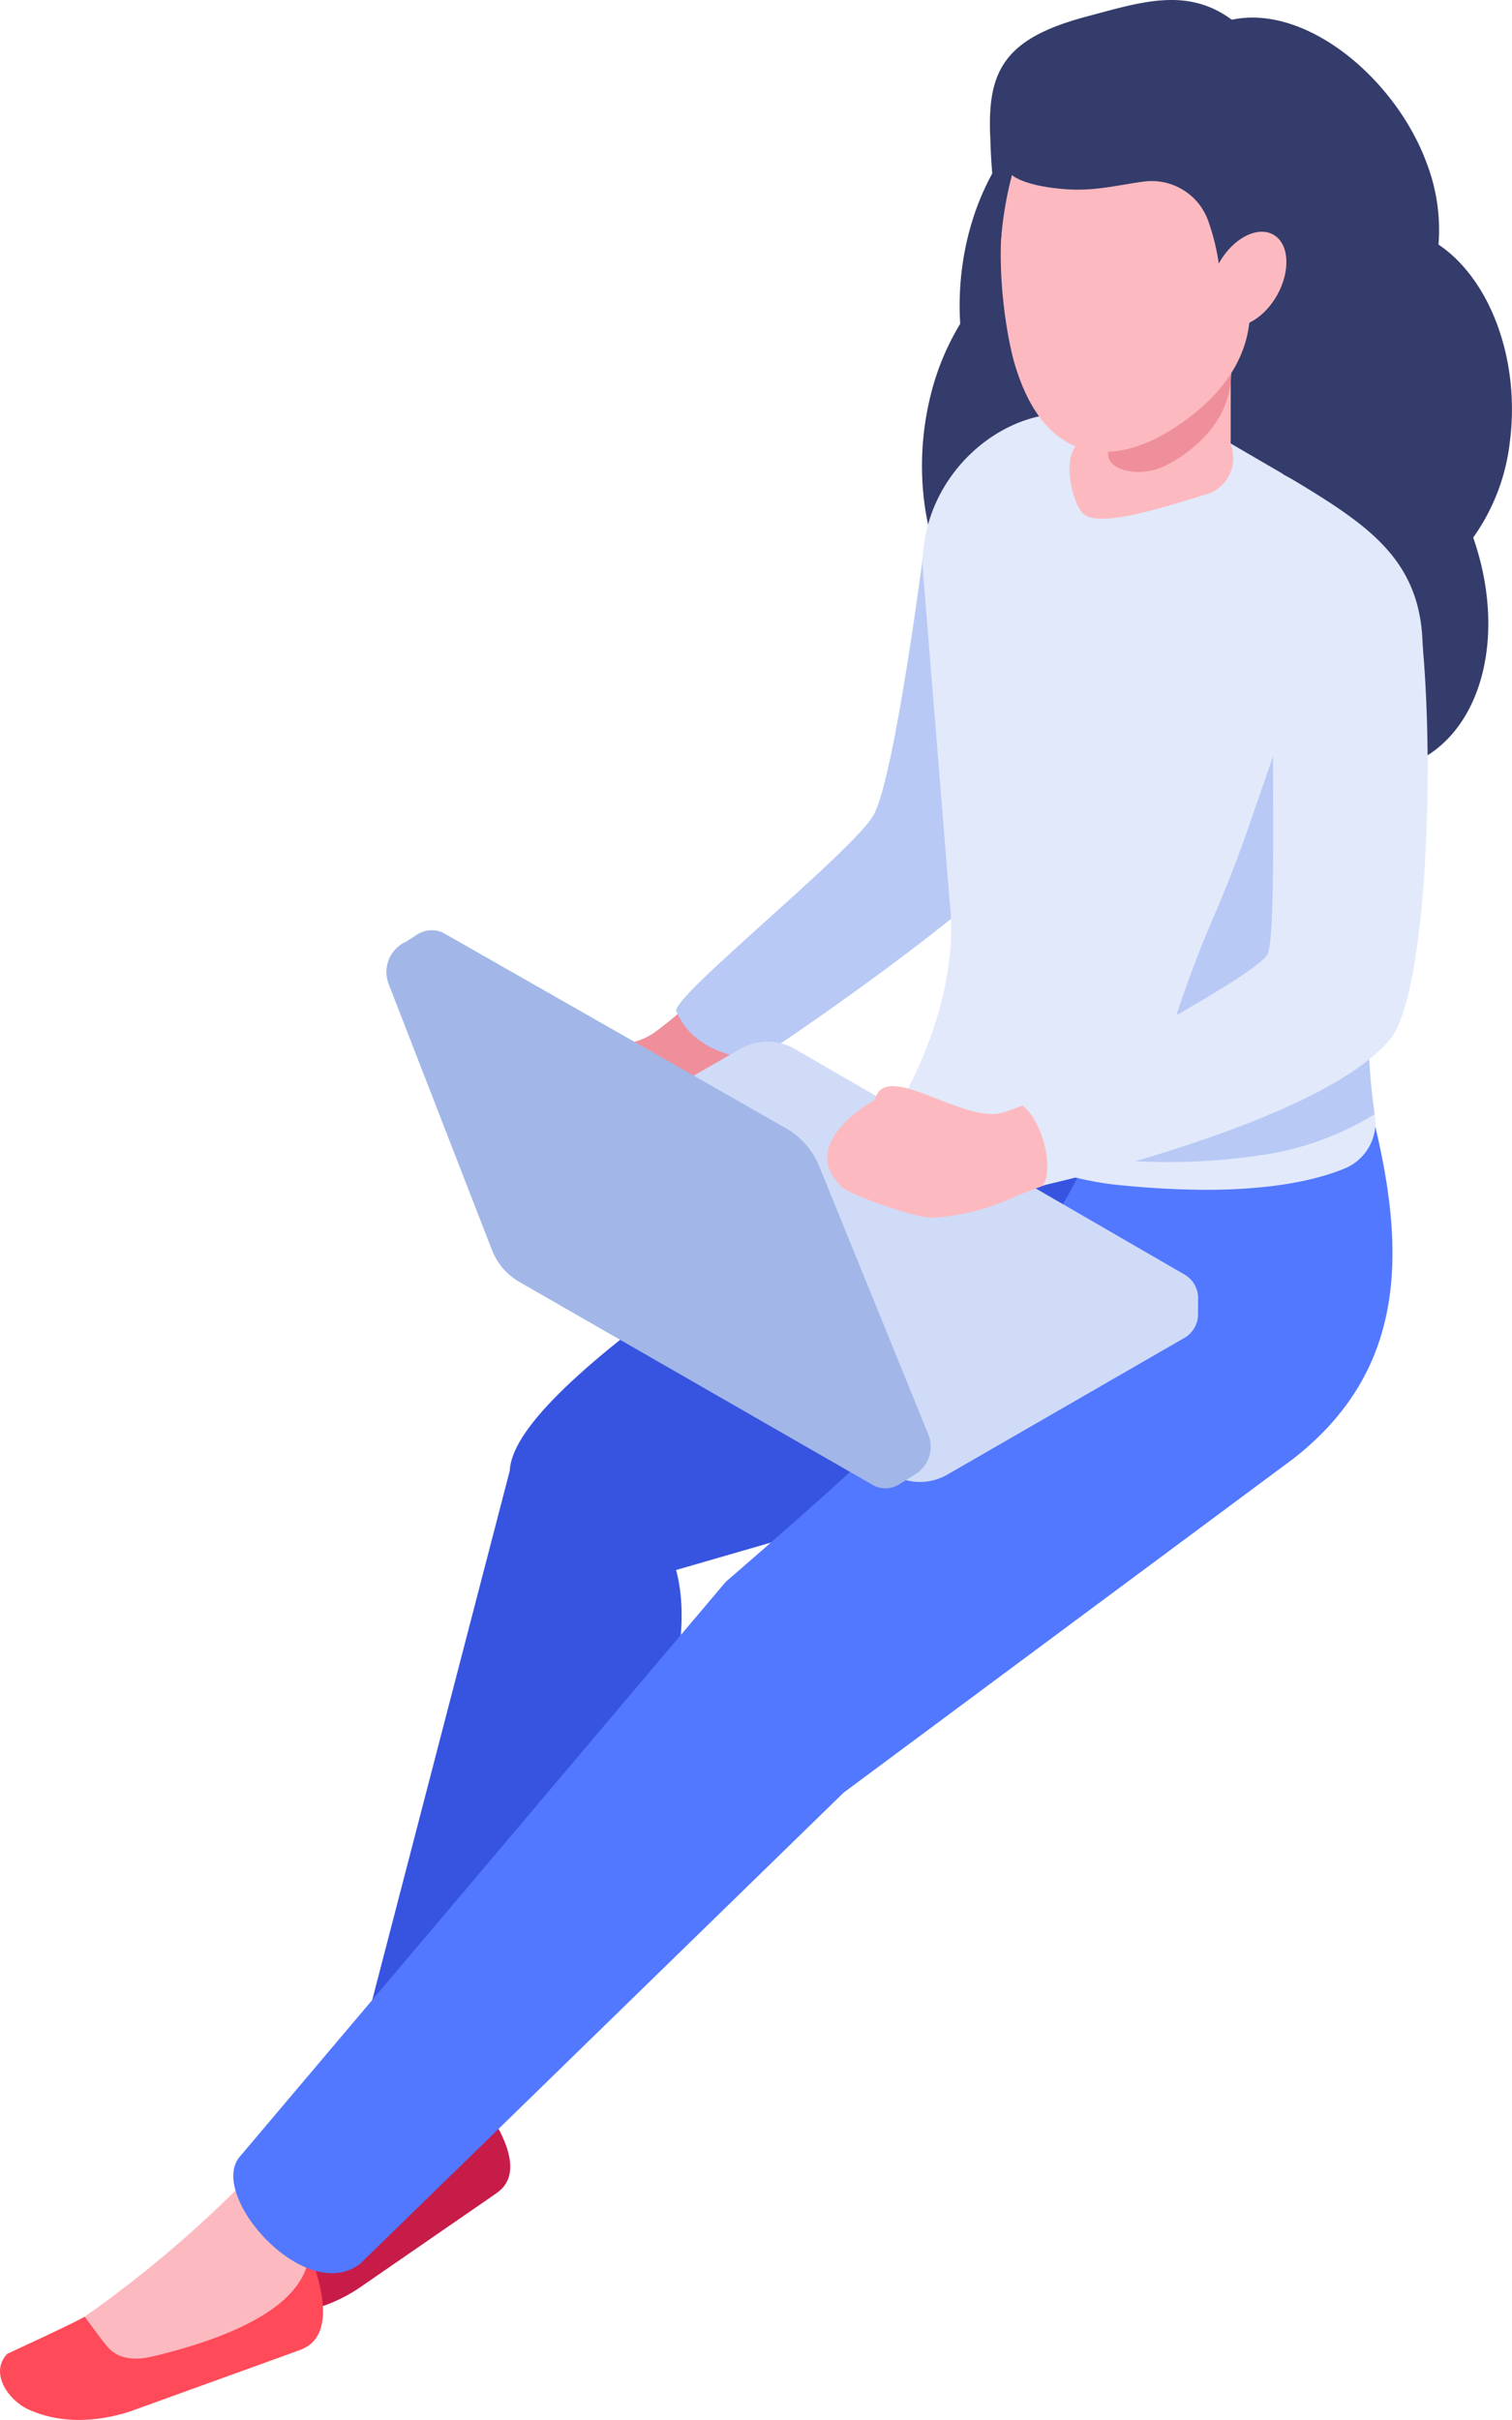 <svg id="Grupo_54" data-name="Grupo 54" xmlns="http://www.w3.org/2000/svg" width="165.884" height="265.408" viewBox="0 0 165.884 265.408">
  <path id="Trazado_211" data-name="Trazado 211" d="M234.2,118.125l-14.7,10.142c-1.5,1.044-5.717,3.519-10.509,2.67-2.236-.4-4.825-2.627-3.519-4.964,0,0,5.932-4.878,6.714-5.7.086.029,2.16,1.793,3.1,2.422,1.45.968,3.161.572,4.692-.253,8.974-4.806,13.818-9.756,12.826-14.443C238.32,115.612,235.049,117.529,234.2,118.125Z" transform="translate(-179.957 122.572)" fill="#c71b48"/>
  <g id="Grupo_49" data-name="Grupo 49" transform="translate(0 228.199)">
    <path id="Trazado_212" data-name="Trazado 212" d="M201.791,133.381l.625-.443a127.853,127.853,0,0,0,17.342-14.824L230.142,107.5l13.556,7.081-17.27,11.725-.887,7.677-21.919,8.673Z" transform="translate(-192.502 -107.5)" fill="#fcbac0"/>
    <path id="Trazado_213" data-name="Trazado 213" d="M232.458,122.287l-17.942,6.485c-1.836.672-6.866,2.088-11.587-.091-2.2-1.02-4.272-4.034-2.284-6.089,0,0,7.453-3.428,8.487-4.072.076.057,1.745,2.441,2.541,3.347,1.23,1.4,3.109,1.45,4.921,1.016,10.576-2.527,16.927-6.323,17.175-11.439C237.4,120.813,233.5,121.905,232.458,122.287Z" transform="translate(-199.843 -92.639)" fill="#ff4a59"/>
  </g>
  <path id="Trazado_214" data-name="Trazado 214" d="M227.061,126.037c7.71,1.554,16.545-.267,20.946-1.5a36.5,36.5,0,0,1-.548-7.643l.162-4.3-.448-12.535-9-25.047-7.085,34.688-1.311,12.569C229.741,122.308,227.061,126.037,227.061,126.037Z" transform="translate(-97.281 -1.697)" fill="#c7d1e9"/>
  <path id="Trazado_215" data-name="Trazado 215" d="M225.268,119.567a63.278,63.278,0,0,0-6.18,8.316l9.3-6.208,21.194-15.134,2.623-14.276,1.13-6.141c-4.215.324-7.519.539-7.739.467a.867.867,0,0,0,.038.291c.8,5.994-7.023,16.016-15.206,26.587C228.868,115.428,227.089,117.535,225.268,119.567Z" transform="translate(-127.324 40.148)" fill="#fcbac0"/>
  <path id="Trazado_216" data-name="Trazado 216" d="M221.991,101.523a27.906,27.906,0,0,1,3.261-7.9,31.8,31.8,0,0,1,.854-9.6c1.769-7.119,5.717-12.426,10.4-14.786L239.142,85.4a11.709,11.709,0,0,1,3.4.887c.887.372,10.738-25.462,10.738-25.462,8.483-3.5,19.54,5.3,23.168,15.234a20.446,20.446,0,0,1,1.278,8.878c5.612,3.757,9,12.578,7.825,21.652a22.445,22.445,0,0,1-4.02,10.48c3.981,11.425.567,22.625-7.834,25.176a13.629,13.629,0,0,1-9.346-.672c-5.817-2.336-11.234-8.092-14.08-15.654a31.069,31.069,0,0,1-1.1-3.662c-4.225,7.066-11.076,10.395-17.442,7.605a15.57,15.57,0,0,1-7.143-6.728C221.209,117.439,220.065,109.338,221.991,101.523Z" transform="translate(-119.904 -58.113)" fill="#343c6b"/>
  <path id="Trazado_217" data-name="Trazado 217" d="M240.332,86.592c-4.477,3.362-8.921,6.475-11.343,8.306a59.108,59.108,0,0,1-5.407,2.594,6.806,6.806,0,0,0-1.86-1.554l-9.555-5.445a5.428,5.428,0,0,1,2.336-.377c2.975.167,7.352.219,9.379-.677a7.131,7.131,0,0,0,1.292-.7,38.243,38.243,0,0,0,7.157-6.761Z" transform="translate(-153.404 24.522)" fill="#ef8f9b"/>
  <path id="Trazado_218" data-name="Trazado 218" d="M252.863,69.859,242.712,80.44s-3.223,25.5-5.593,30.049c-2,3.848-22.334,20.117-21.7,21.609,2.2,5.245,8.874,5.25,8.874,5.25,8.368-5.445,25.743-17.99,28.718-22.305,2.537-3.676,5.831-41.111,5.831-41.111C258.614,72.625,254.16,69.592,252.863,69.859Z" transform="translate(-141.221 -21.199)" fill="#b8c9f5"/>
  <g id="Grupo_50" data-name="Grupo 50" transform="translate(25.599 113.984)">
    <path id="Trazado_219" data-name="Trazado 219" d="M228.391,121.674l21.194-15.134,2.623-14.276,1.13-6.141c-4.215.324-7.519.539-7.739.467a.867.867,0,0,0,.038.291c.8,5.994-7.023,16.016-15.206,26.587-1.564,1.96-3.342,4.067-5.164,6.1a63.278,63.278,0,0,0-6.18,8.316Z" transform="translate(-152.923 -73.836)" fill="#fcbac0"/>
    <path id="Trazado_220" data-name="Trazado 220" d="M208.122,194.148c.377,3.91,12.268,3.786,12.941.01,0,0,26.687-33.873,21.762-52.407l19.292-5.574,10.213-6.785,23.3-16.626,2.88-15.692,1.24-6.756,1.13-5.994c-7.848-.405-14.171-.663-19-.777-4.468,0-8.106,4.973-8.8,6.389v.582l-.73.544c-11.048,9-47.333,29.853-47.777,39.8Z" transform="translate(-194.245 -83.546)" fill="#3754e0"/>
    <path id="Trazado_221" data-name="Trazado 221" d="M205.853,202.6c-3.342,4.258,7.181,16.207,13.236,11.7l53.079-51.706,49.274-36.576c13.847-10.752,12.216-25.519,7.748-41.521,0,0-12.163,1.03-20.846,1.664-4.64.358-8.282.6-8.521.515a1.03,1.03,0,0,0,.038.319c.877,6.6-7.729,17.637-16.741,29.272-1.721,2.16-3.681,4.482-5.684,6.718-2.765,3.2-18.186,16.474-18.186,16.474Z" transform="translate(-205.212 -79.97)" fill="#5278ff"/>
  </g>
  <path id="Trazado_222" data-name="Trazado 222" d="M220.582,144.992c2.89,2.313,13.785,8.044,23.035,9.207a98.137,98.137,0,0,0,10.352.615c6.237,0,11.534-.787,15.311-2.365a5.44,5.44,0,0,0,3.261-5.779,60.3,60.3,0,0,1-.668-7.152l.162-4.3-.448-12.535-.277-7.128.52-1.583,5.951-18.381c0-9.374-5.383-13.274-13.294-18.09-.606-.362-1.244-.758-1.917-1.1a4.216,4.216,0,0,0-.515-.334l-6.542-3.81-5.536-3.228c-.639-.277-5.178,2.217-5.788,1.974a16.374,16.374,0,0,0-4.778-1.249c-7.457-.768-16.5,6.346-16.507,16.607l2.956,36.557C227.253,134.188,220.582,144.992,220.582,144.992Z" transform="translate(-121.695 -24.319)" fill="#e2e9fb"/>
  <path id="Trazado_223" data-name="Trazado 223" d="M225.963,129.039a68.645,68.645,0,0,0,14.972-.844,32.544,32.544,0,0,0,11.3-4.31,61.439,61.439,0,0,1-.634-7l.162-4.3-.448-12.535-.277-7.128.52-1.583c-2.918-5.45-5.836-10.962-7.143-16.321l-5.917,17.1q-1.781,5.157-3.934,10.137a124.637,124.637,0,0,0-5.641,15.945Z" transform="translate(-101.418 -1.686)" fill="#b8c9f5"/>
  <path id="Trazado_224" data-name="Trazado 224" d="M242.22,87.2l-.081-.243.014-21.628-14.748-.01-.014,20.708s-.915.286-1.345.463c-2.9,1.2-1.178,7.29-.024,8.168,1.836,1.43,8.092-.539,13.46-2.189A4.148,4.148,0,0,0,242.22,87.2Z" transform="translate(-107.118 -38.259)" fill="#fcbac0"/>
  <g id="Grupo_51" data-name="Grupo 51" transform="translate(109.793 9.32)">
    <path id="Trazado_225" data-name="Trazado 225" d="M225.245,73.208l.472,9.017c.167,1.678,3.7,2.422,6.4,1,4.115-2.165,6.723-5.5,7.033-9.174l.563-7.133Z" transform="translate(-213.917 -41.536)" fill="#ef8f9b"/>
    <path id="Trazado_226" data-name="Trazado 226" d="M224.3,91.852c3.185,11.272,10.59,11.706,17.165,7.634,4.434-2.742,8.1-6.656,8.678-11.825.377-3.342,2.494-6.694,2.446-9.427-.181-10.518-7.066-16.784-15.42-16.636C218.133,61.927,223.2,87.947,224.3,91.852Z" transform="translate(-222.869 -61.596)" fill="#fcbac0"/>
  </g>
  <g id="Grupo_52" data-name="Grupo 52" transform="translate(42.392 102.013)">
    <path id="Trazado_227" data-name="Trazado 227" d="M288.876,111.867a2.978,2.978,0,0,0-1.5-2.727L244.637,84.407a6.028,6.028,0,0,0-6.017,0l-26.02,15a2.99,2.99,0,0,0-1.492,2.813l-.009,1.674a2.983,2.983,0,0,0,1.5,2.47l42.756,24.723a6.007,6.007,0,0,0,6.013,0l26.005-14.991a2.978,2.978,0,0,0,1.492-2.365C288.876,113.368,288.876,111.867,288.876,111.867Z" transform="translate(-199.824 -71.373)" fill="#d0dbf8"/>
    <path id="Trazado_228" data-name="Trazado 228" d="M268.19,136.348l-11.968-29.41a8.5,8.5,0,0,0-3.671-4.186l-37.54-21.4a2.92,2.92,0,0,0-2.9.172c-.191.11-1.192.763-1.192.763A3.651,3.651,0,0,0,209,86.993l11.31,29.114a6.987,6.987,0,0,0,3.033,3.524l38.8,22.282a2.818,2.818,0,0,0,2.832-.081c-.081.043,1.831-1.14,1.831-1.14A3.568,3.568,0,0,0,268.19,136.348Z" transform="translate(-208.734 -81.036)" fill="#a2b7e8"/>
  </g>
  <g id="Grupo_53" data-name="Grupo 53" transform="translate(90.752 62.799)">
    <path id="Trazado_229" data-name="Trazado 229" d="M220.541,97.821c.93.82,7.925,3.39,10.042,3.319a25.387,25.387,0,0,0,9.307-2.489c2.942-1.149,7.853-2.894,13.174-4.9l-3.376-9.679a47.976,47.976,0,0,1-10.166,5.054,11.5,11.5,0,0,1-1.9.6c-4.43.629-12.535-5.85-13.508-1.5C224.117,88.223,215.3,92.944,220.541,97.821Z" transform="translate(-218.876 -30.387)" fill="#fcbac0"/>
    <path id="Trazado_230" data-name="Trazado 230" d="M223.227,130.91c2.46.763,4.353,7.019,2.913,9.117,0,0,30.688-6.818,38.179-16.14,3.648-4.539,4.878-27.727,3.476-43.228,0,0-3.662-8.039-8.392-7.844a8.176,8.176,0,0,0-7.834,7.739c-.5,9.47.315,30.406-.725,34C250.153,116.944,223.227,130.91,223.227,130.91Z" transform="translate(-202.48 -72.811)" fill="#e2e9fb"/>
  </g>
  <path id="Trazado_231" data-name="Trazado 231" d="M249.165,61.812c-4.921-3.648-9.984-1.936-15.9-.367-9.15,2.427-10.986,5.994-10.595,13.5a68.288,68.288,0,0,0,1.182,10.867,39.75,39.75,0,0,1,1.192-6.976s1.221,1.24,6.075,1.569c3.214.215,6-.567,8.549-.868a6.584,6.584,0,0,1,6.985,4.568,24.044,24.044,0,0,1,1.316,7.429,23.1,23.1,0,0,1,1.783-3.214c.978-1.44,4.086-2.413,4.463-1.464,1,2.513-2.713,12.75-2.713,12.75C265.61,92.285,257.037,67.648,249.165,61.812Z" transform="translate(-114.016 -59.641)" fill="#343c6b"/>
  <path id="Trazado_232" data-name="Trazado 232" d="M228.726,68.362c-1.535,2.694-1.364,5.679.381,6.675s4.41-.377,5.941-3.066,1.364-5.679-.382-6.675S230.256,65.672,228.726,68.362Z" transform="translate(-94.959 -39.556)" fill="#fcbac0"/>
</svg>
